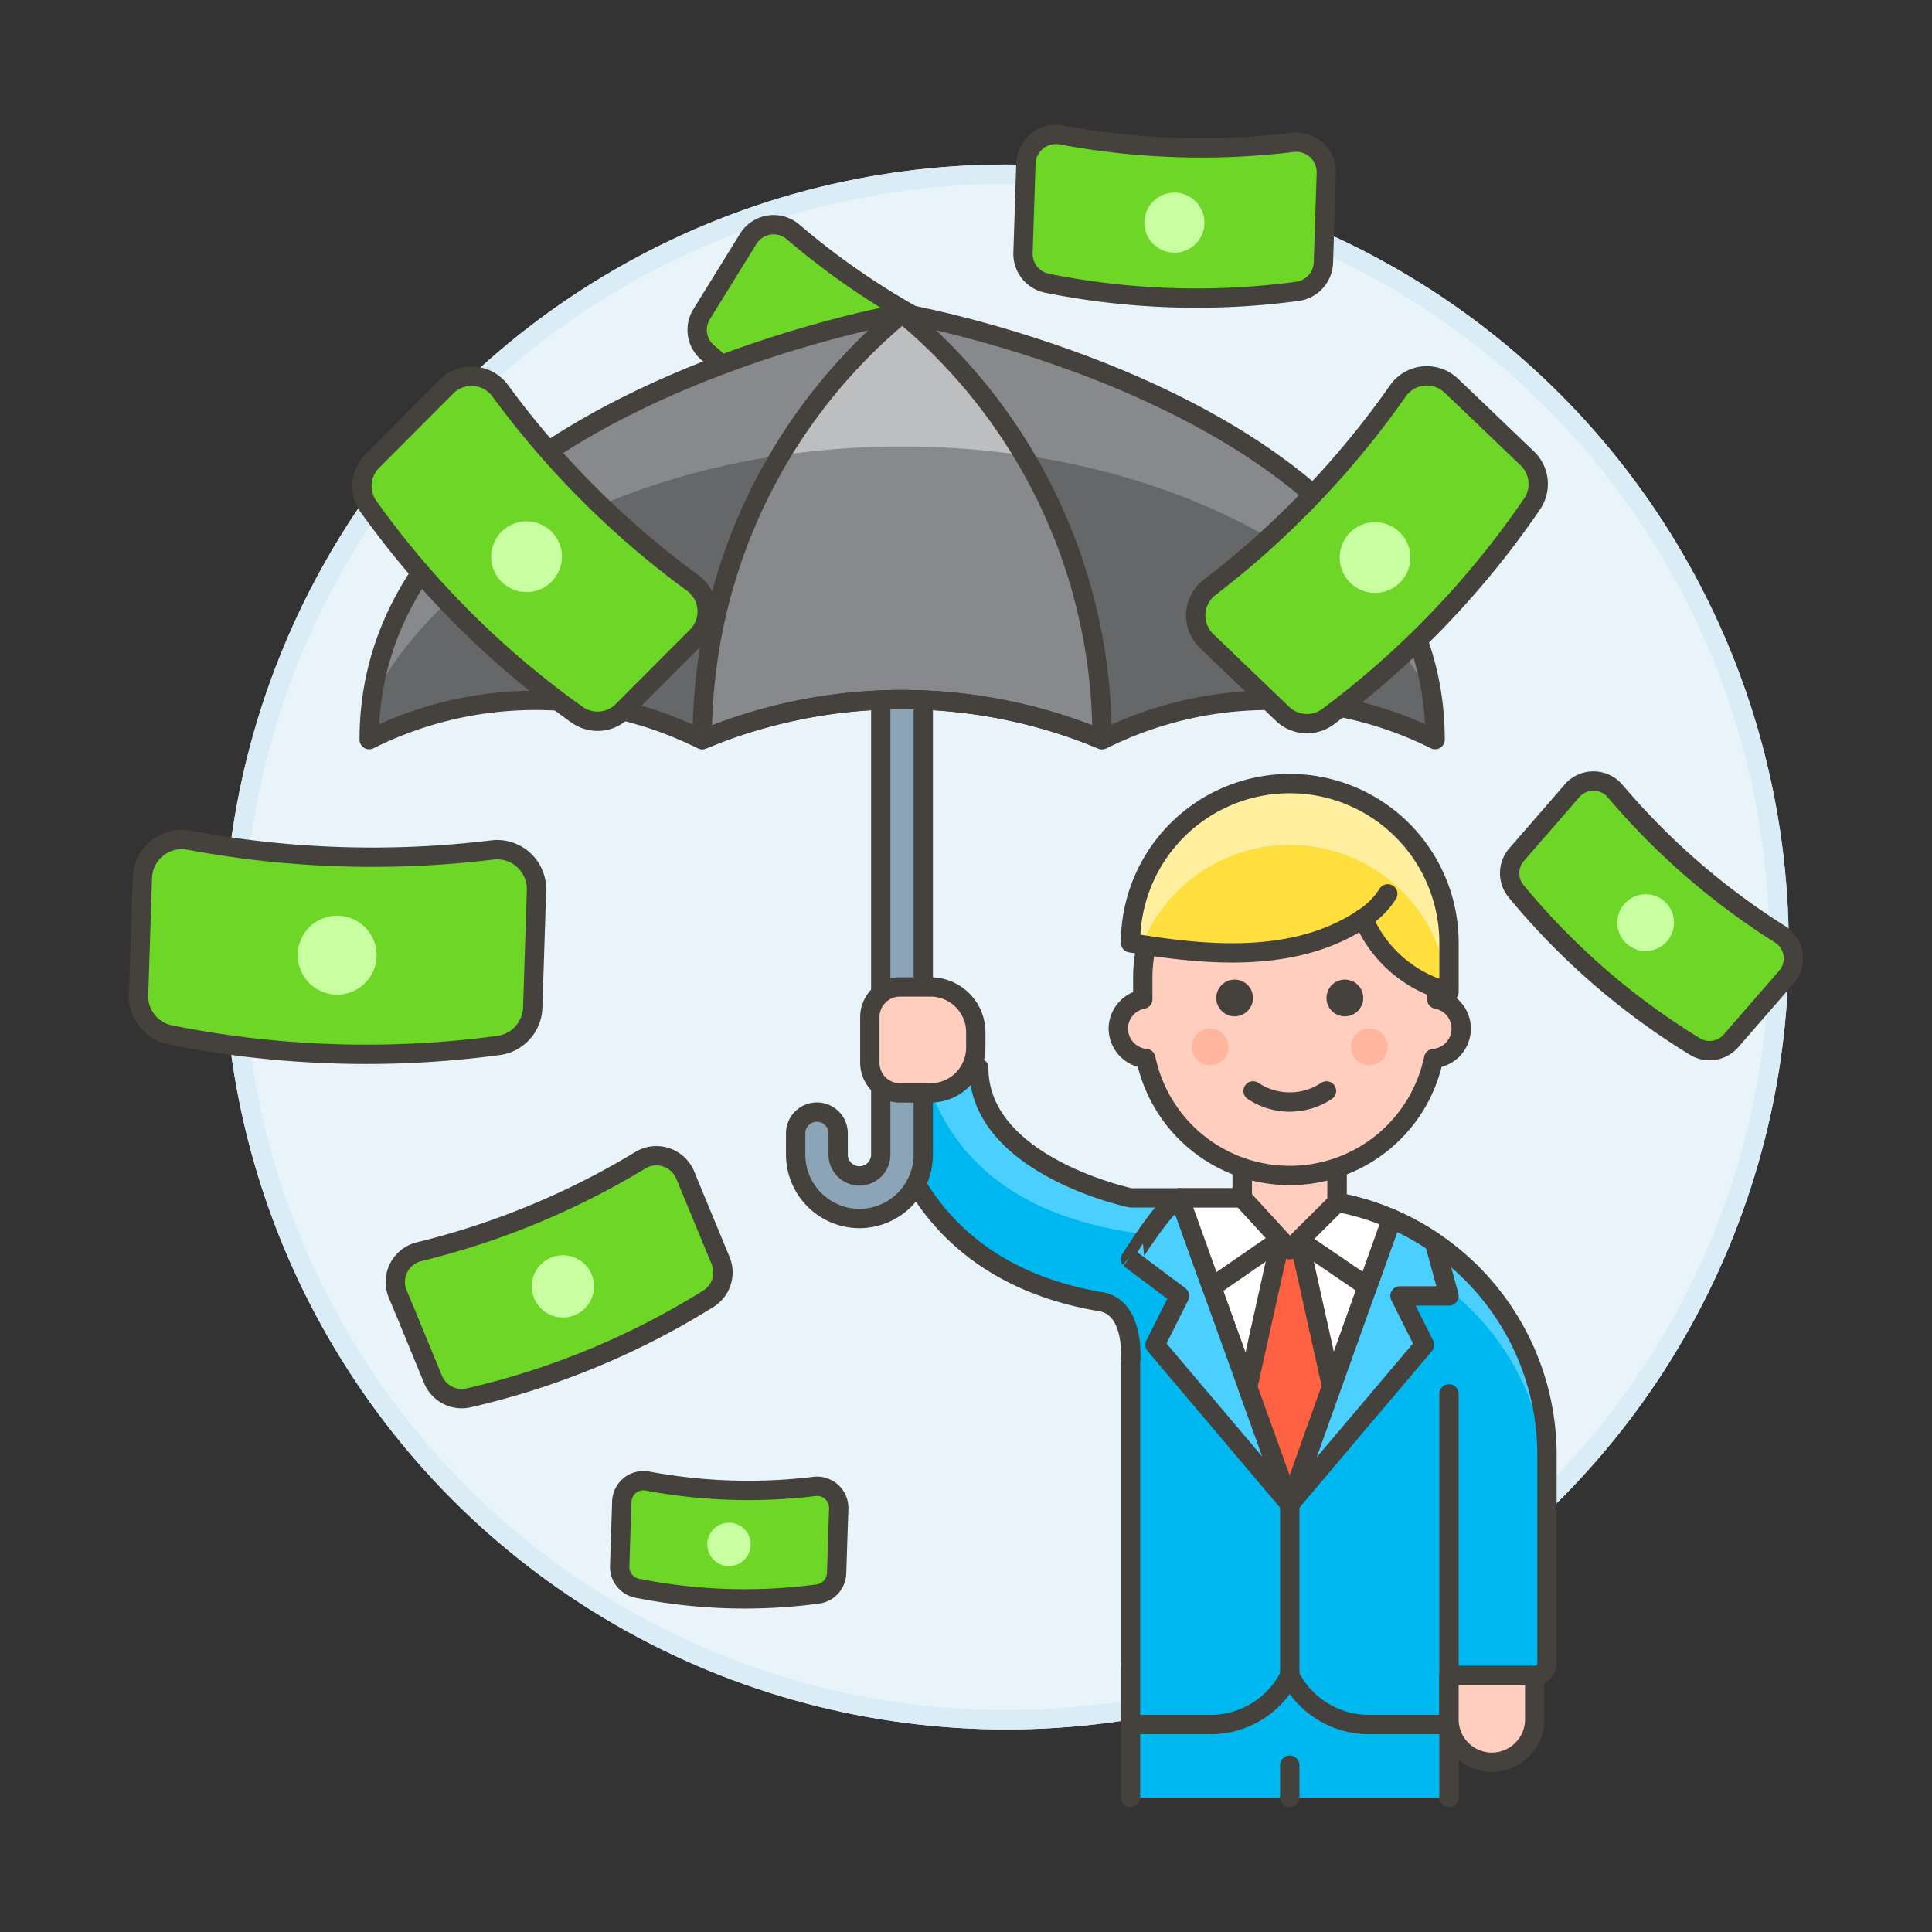 <svg xmlns="http://www.w3.org/2000/svg" viewBox="0 0 100 100"><rect x="0" y="0" width="100" height="100" fill="#333333" stroke="none"/><g class="nc-icon-wrapper"><defs/><circle class="a" cx="52.086" cy="49.016" r="40" fill="#e8f4fa" stroke="#daedf7" stroke-miterlimit="10"/><circle class="b" cx="52.086" cy="49.016" r="40" stroke="#daedf7" stroke-miterlimit="10" fill="none"/><path class="c" d="M35.465 60.815a1.614 1.614 0 0 0-2.326-.76 40.651 40.651 0 0 1-11.447 4.733 1.613 1.613 0 0 0-1.109 2.181l.5 1.2 1.331 3.231a1.607 1.607 0 0 0 1.847.952 40.6 40.6 0 0 0 12.4-5.126 1.61 1.61 0 0 0 .638-1.979l-1.339-3.231z" fill="#6dd627" stroke="#45413c" stroke-linecap="round" stroke-linejoin="round"/><path class="d" d="M30.623 65.965a1.611 1.611 0 1 1-2.1-.872 1.611 1.611 0 0 1 2.1.872z" style="" fill="#c8ffa1"/><path class="c" d="M68.651 8.963a1.556 1.556 0 0 0-1.745-1.594 39.018 39.018 0 0 1-5.994.265 38.954 38.954 0 0 1-5.966-.651A1.56 1.56 0 0 0 53.1 8.462l-.04 1.255-.109 3.372a1.551 1.551 0 0 0 1.249 1.573 39.15 39.15 0 0 0 6.46.747 39.1 39.1 0 0 0 6.494-.329 1.556 1.556 0 0 0 1.346-1.491l.109-3.372z" fill="#6dd627" stroke="#45413c" stroke-linecap="round" stroke-linejoin="round"/><path class="d" d="M62.341 11.571a1.555 1.555 0 1 1-1.505-1.6 1.555 1.555 0 0 1 1.505 1.6z" style="" fill="#c8ffa1"/><path class="c" d="M43.413 78.088a1.124 1.124 0 0 0-1.26-1.151 28.357 28.357 0 0 1-8.638-.278 1.125 1.125 0 0 0-1.332 1.068l-.029.906-.079 2.435a1.122 1.122 0 0 0 .9 1.137 28.374 28.374 0 0 0 9.356.3 1.122 1.122 0 0 0 .972-1.076l.079-2.436z" fill="#6dd627" stroke="#45413c" stroke-linecap="round" stroke-linejoin="round"/><path class="d" d="M38.856 79.973a1.124 1.124 0 1 1-1.087-1.159 1.123 1.123 0 0 1 1.087 1.159z" style="" fill="#c8ffa1"/><path class="c" d="M51.854 20.476a1.543 1.543 0 0 0-.713-2.233 38.819 38.819 0 0 1-5.287-2.734A38.645 38.645 0 0 1 41.045 12a1.547 1.547 0 0 0-2.317.361l-.654 1.059-1.76 2.847a1.539 1.539 0 0 0 .3 1.969 38.829 38.829 0 0 0 5.186 3.837A38.834 38.834 0 0 0 47.546 25a1.545 1.545 0 0 0 1.9-.616l1.754-2.849z" fill="#6dd627" stroke="#45413c" stroke-linecap="round" stroke-linejoin="round"/><path class="d" d="M45.138 19.6a1.543 1.543 0 1 1-.5-2.123 1.543 1.543 0 0 1 .5 2.123z" style="" fill="#c8ffa1"/><path class="e" d="M58.516 86.382h16.483v6.661H58.516z" style="" fill="#00b8f0"/><path class="f" d="M58.516 93.043v-6.661h16.483v6.661" fill="none" stroke="#45413c" stroke-linecap="round" stroke-linejoin="round"/><path class="e" d="M58.515 70.576v18.687h4.14a4.577 4.577 0 0 0 4.1-2.536 4.6 4.6 0 0 0 4.109 2.536H75v-2.536h4.437a.634.634 0 0 0 .634-.634V75.316A13.313 13.313 0 0 0 66.757 62H58.52s-7.859-1.653-7.859-6.725h-5.072s.1 10.2 11.383 12.1c1.838.309 1.543 3.201 1.543 3.201z" style="" fill="#00b8f0"/><path class="g" d="M66.757 63.905C64.23 64.01 50.6 65.79 47.8 55.278h2.863C50.661 60.35 58.52 62 58.52 62h8.237A13.313 13.313 0 0 1 80.07 75.316v1.9a13.313 13.313 0 0 0-13.313-13.311z" style="" fill="#4acfff"/><path class="f" d="M58.515 70.576v18.687h4.14a4.577 4.577 0 0 0 4.1-2.536 4.6 4.6 0 0 0 4.109 2.536H75v-2.536h4.437a.634.634 0 0 0 .634-.634V75.316A13.313 13.313 0 0 0 66.757 62H58.52s-7.859-1.653-7.859-6.725h-5.072s.1 10.2 11.383 12.1c1.838.309 1.543 3.201 1.543 3.201z" fill="none" stroke="#45413c" stroke-linecap="round" stroke-linejoin="round"/><path class="f" d="M74.999 72.146v14.581" fill="none" stroke="#45413c" stroke-linecap="round" stroke-linejoin="round"/><path class="h" d="M79.436 88.946a2.219 2.219 0 1 1-4.437 0v-2.219h4.437z" stroke="#45413c" stroke-linecap="round" stroke-linejoin="round" fill="#ffcebf"/><path class="i" d="M66.757 62.003l4.02 4.594-4.02 11.255-4.042-11.229 4.042-4.62z" stroke="#45413c" stroke-linecap="round" stroke-linejoin="round" fill="#fff"/><path class="j" d="M66.757 77.852l-6.973-8.241 1.268-2.536-2.536-1.9S60.272 62.34 61.052 62z" stroke="#45413c" stroke-linecap="round" stroke-linejoin="round" fill="#4acfff"/><path class="k" d="M66.757 62.003l2.171 9.77-2.171 6.079-2.177-6.049 2.177-9.8z" stroke="#45413c" stroke-linecap="round" stroke-linejoin="round" fill="#ff6242"/><path class="f" d="M66.757 77.852v8.875" fill="none" stroke="#45413c" stroke-linecap="round" stroke-linejoin="round"/><path class="j" d="M72.03 63.088a13.4 13.4 0 0 1 2.214 1.218L75 67.075h-2.537l1.268 2.536-6.974 8.241z" stroke="#45413c" stroke-linecap="round" stroke-linejoin="round" fill="#4acfff"/><path class="i" d="M61.052 62.003h3.245l1.98 2.16-3.562 2.46-1.663-4.62z" stroke="#45413c" stroke-linecap="round" stroke-linejoin="round" fill="#fff"/><path class="i" d="M72.03 63.088a13.249 13.249 0 0 0-2.819-.859l-1.968 1.962 3.534 2.409 1.252-3.5" stroke="#45413c" stroke-linecap="round" stroke-linejoin="round" fill="#fff"/><path class="f" d="M66.757 91.366v1.677" fill="none" stroke="#45413c" stroke-linecap="round" stroke-linejoin="round"/><path class="l" d="M69.206 62.239l-2.455 2.441-2.454-2.677.006-5.01h4.908l-.005 5.246z" stroke="#45413c" stroke-linecap="round" stroke-linejoin="round" fill="#ffcebf" stroke-width="1.009px"/><g><path class="h" d="M57.882 53.238a1.562 1.562 0 0 1 1.268-1.52V50.7a7.608 7.608 0 1 1 15.215 0v1.015a1.553 1.553 0 0 1-.16 3.074 7.608 7.608 0 0 1-14.895 0 1.57 1.57 0 0 1-1.428-1.551z" stroke="#45413c" stroke-linecap="round" stroke-linejoin="round" fill="#ffcebf"/><circle class="m" cx="69.61" cy="51.654" r=".951" style="" fill="#45413c"/><circle class="m" cx="63.905" cy="51.654" r=".951" style="" fill="#45413c"/><circle class="n" cx="70.878" cy="54.189" r=".951" style="" fill="#ffb59e"/><circle class="n" cx="62.637" cy="54.189" r=".951" style="" fill="#ffb59e"/><path class="f" d="M68.659 56.466a3.427 3.427 0 0 1-3.8 0" fill="none" stroke="#45413c" stroke-linecap="round" stroke-linejoin="round"/><path class="o" d="M58.516 48.8A8.242 8.242 0 0 1 75 48.8v2.536a6.547 6.547 0 0 1-4.438-3.8c-3.553 2.388-8.242 1.899-12.046 1.264z" style="" fill="#ffdf3d"/><path class="p" d="M66.757 43.729a8.239 8.239 0 0 0-7.641 5.164c-.2-.031-.405-.06-.6-.092A8.242 8.242 0 0 1 75 48.8v2.536l-.033-.011a8.237 8.237 0 0 0-8.21-7.596z" style="" fill="#ffef9e"/><path class="f" d="M58.516 48.8A8.242 8.242 0 0 1 75 48.8v2.536a6.547 6.547 0 0 1-4.438-3.8c-3.553 2.388-8.242 1.899-12.046 1.264z" fill="none" stroke="#45413c" stroke-linecap="round" stroke-linejoin="round"/><path class="f" d="M71.829 46.265a4.059 4.059 0 0 1-1.268 1.268" fill="none" stroke="#45413c" stroke-linecap="round" stroke-linejoin="round"/></g><g><path class="q" d="M44.49 63.07a3.311 3.311 0 0 1-3.307-3.308v-1.1a1.1 1.1 0 1 1 2.2 0v1.1a1.1 1.1 0 1 0 2.205 0V32.751a1.1 1.1 0 0 1 2.2 0v27.011a3.312 3.312 0 0 1-3.298 3.308z" stroke="#45413c" stroke-linecap="round" stroke-linejoin="round" fill="#8ca4b8"/><path class="r" d="M46.7 16.214s-27.591 4.827-27.591 22.068a19.252 19.252 0 0 1 16.677-.26l.564.26.773-.309a26.909 26.909 0 0 1 19.144 0l.773.309.564-.26a19.252 19.252 0 0 1 16.677.26c0-17.241-27.581-22.068-27.581-22.068z" style="" fill="#656769"/><path class="s" d="M46.7 16.214a28.546 28.546 0 0 0-10.35 22.068l.774-.309a26.9 26.9 0 0 1 19.142 0l.774.309A28.546 28.546 0 0 0 46.7 16.214z" style="" fill="#87898c"/><path class="s" d="M46.7 23.11c12.758 0 23.589 5.5 27.452 13.136C72.088 20.658 46.7 16.214 46.7 16.214s-25.4 4.444-27.457 20.032C23.106 28.609 33.937 23.11 46.7 23.11z" style="" fill="#87898c"/><path class="f" d="M46.7 16.214s-27.591 4.827-27.591 22.068a19.252 19.252 0 0 1 16.677-.26l.564.26.773-.309a26.909 26.909 0 0 1 19.144 0l.773.309.564-.26a19.252 19.252 0 0 1 16.677.26c0-17.241-27.581-22.068-27.581-22.068z" fill="none" stroke="#45413c" stroke-linecap="round" stroke-linejoin="round"/><path class="t" d="M40.391 23.569a43.527 43.527 0 0 1 12.609 0 26.776 26.776 0 0 0-6.3-7.355 26.783 26.783 0 0 0-6.309 7.355z" style="" fill="#bdbec0"/><path class="f" d="M46.7 16.214a28.546 28.546 0 0 0-10.35 22.068l.774-.309a26.9 26.9 0 0 1 19.142 0l.774.309A28.546 28.546 0 0 0 46.7 16.214z" fill="none" stroke="#45413c" stroke-linecap="round" stroke-linejoin="round"/></g><path class="h" d="M50.507 54.219a2.352 2.352 0 0 1-2.351 2.351h-1.567A1.567 1.567 0 0 1 45.022 55v-2.35a1.566 1.566 0 0 1 1.567-1.567h1.567a2.351 2.351 0 0 1 2.351 2.35z" stroke="#45413c" stroke-linecap="round" stroke-linejoin="round" fill="#ffcebf"/><g><path class="c" d="M36.068 32.943a1.828 1.828 0 0 0-.217-2.773 46.023 46.023 0 0 1-5.363-4.592 45.958 45.958 0 0 1-4.6-5.356 1.834 1.834 0 0 0-2.774-.212l-1.044 1.045-2.8 2.809a1.827 1.827 0 0 0-.194 2.356 45.943 45.943 0 0 0 4.949 5.836 45.915 45.915 0 0 0 5.844 4.938 1.831 1.831 0 0 0 2.356-.2l2.8-2.809z" fill="#6dd627" stroke="#45413c" stroke-linecap="round" stroke-linejoin="round"/><path class="d" d="M28.549 30.11a1.831 1.831 0 1 1 0-2.589 1.831 1.831 0 0 1 0 2.589z" style="" fill="#c8ffa1"/></g><g><path class="c" d="M75.119 19.965a1.828 1.828 0 0 0-2.767.272 46.026 46.026 0 0 1-4.482 5.454 45.918 45.918 0 0 1-5.261 4.709 1.834 1.834 0 0 0-.157 2.777l1.067 1.023 2.864 2.747a1.827 1.827 0 0 0 2.359.145 45.8 45.8 0 0 0 5.734-5.065 46.021 46.021 0 0 0 4.824-5.943 1.832 1.832 0 0 0-.245-2.352l-2.864-2.746z" fill="#6dd627" stroke="#45413c" stroke-linecap="round" stroke-linejoin="round"/><path class="d" d="M72.439 27.538a1.83 1.83 0 1 1-2.588.054 1.831 1.831 0 0 1 2.588-.054z" style="" fill="#c8ffa1"/></g><g><path class="c" d="M27.769 46.085a2.042 2.042 0 0 0-2.288-2.091 51.237 51.237 0 0 1-7.866.348 51.079 51.079 0 0 1-7.827-.854 2.046 2.046 0 0 0-2.419 1.94l-.053 1.646-.143 4.426a2.037 2.037 0 0 0 1.638 2.064 51.383 51.383 0 0 0 8.476.98 51.338 51.338 0 0 0 8.52-.432 2.042 2.042 0 0 0 1.767-1.956l.143-4.424z" fill="#6dd627" stroke="#45413c" stroke-linecap="round" stroke-linejoin="round"/><path class="d" d="M19.491 49.508a2.041 2.041 0 1 1-1.974-2.108 2.04 2.04 0 0 1 1.974 2.108z" style="" fill="#c8ffa1"/></g><g><path class="c" d="M92.468 50.571a1.471 1.471 0 0 0-.329-2.21 37.133 37.133 0 0 1-8.539-7.414 1.472 1.472 0 0 0-2.233-.016l-.777.9-2.09 2.402a1.467 1.467 0 0 0-.024 1.9 37.08 37.08 0 0 0 9.244 8.03 1.469 1.469 0 0 0 1.876-.289l2.091-2.405z" fill="#6dd627" stroke="#45413c" stroke-linecap="round" stroke-linejoin="round"/><path class="d" d="M86.288 48.719a1.469 1.469 0 1 1-.146-2.073 1.47 1.47 0 0 1 .146 2.073z" style="" fill="#c8ffa1"/></g></g></svg>